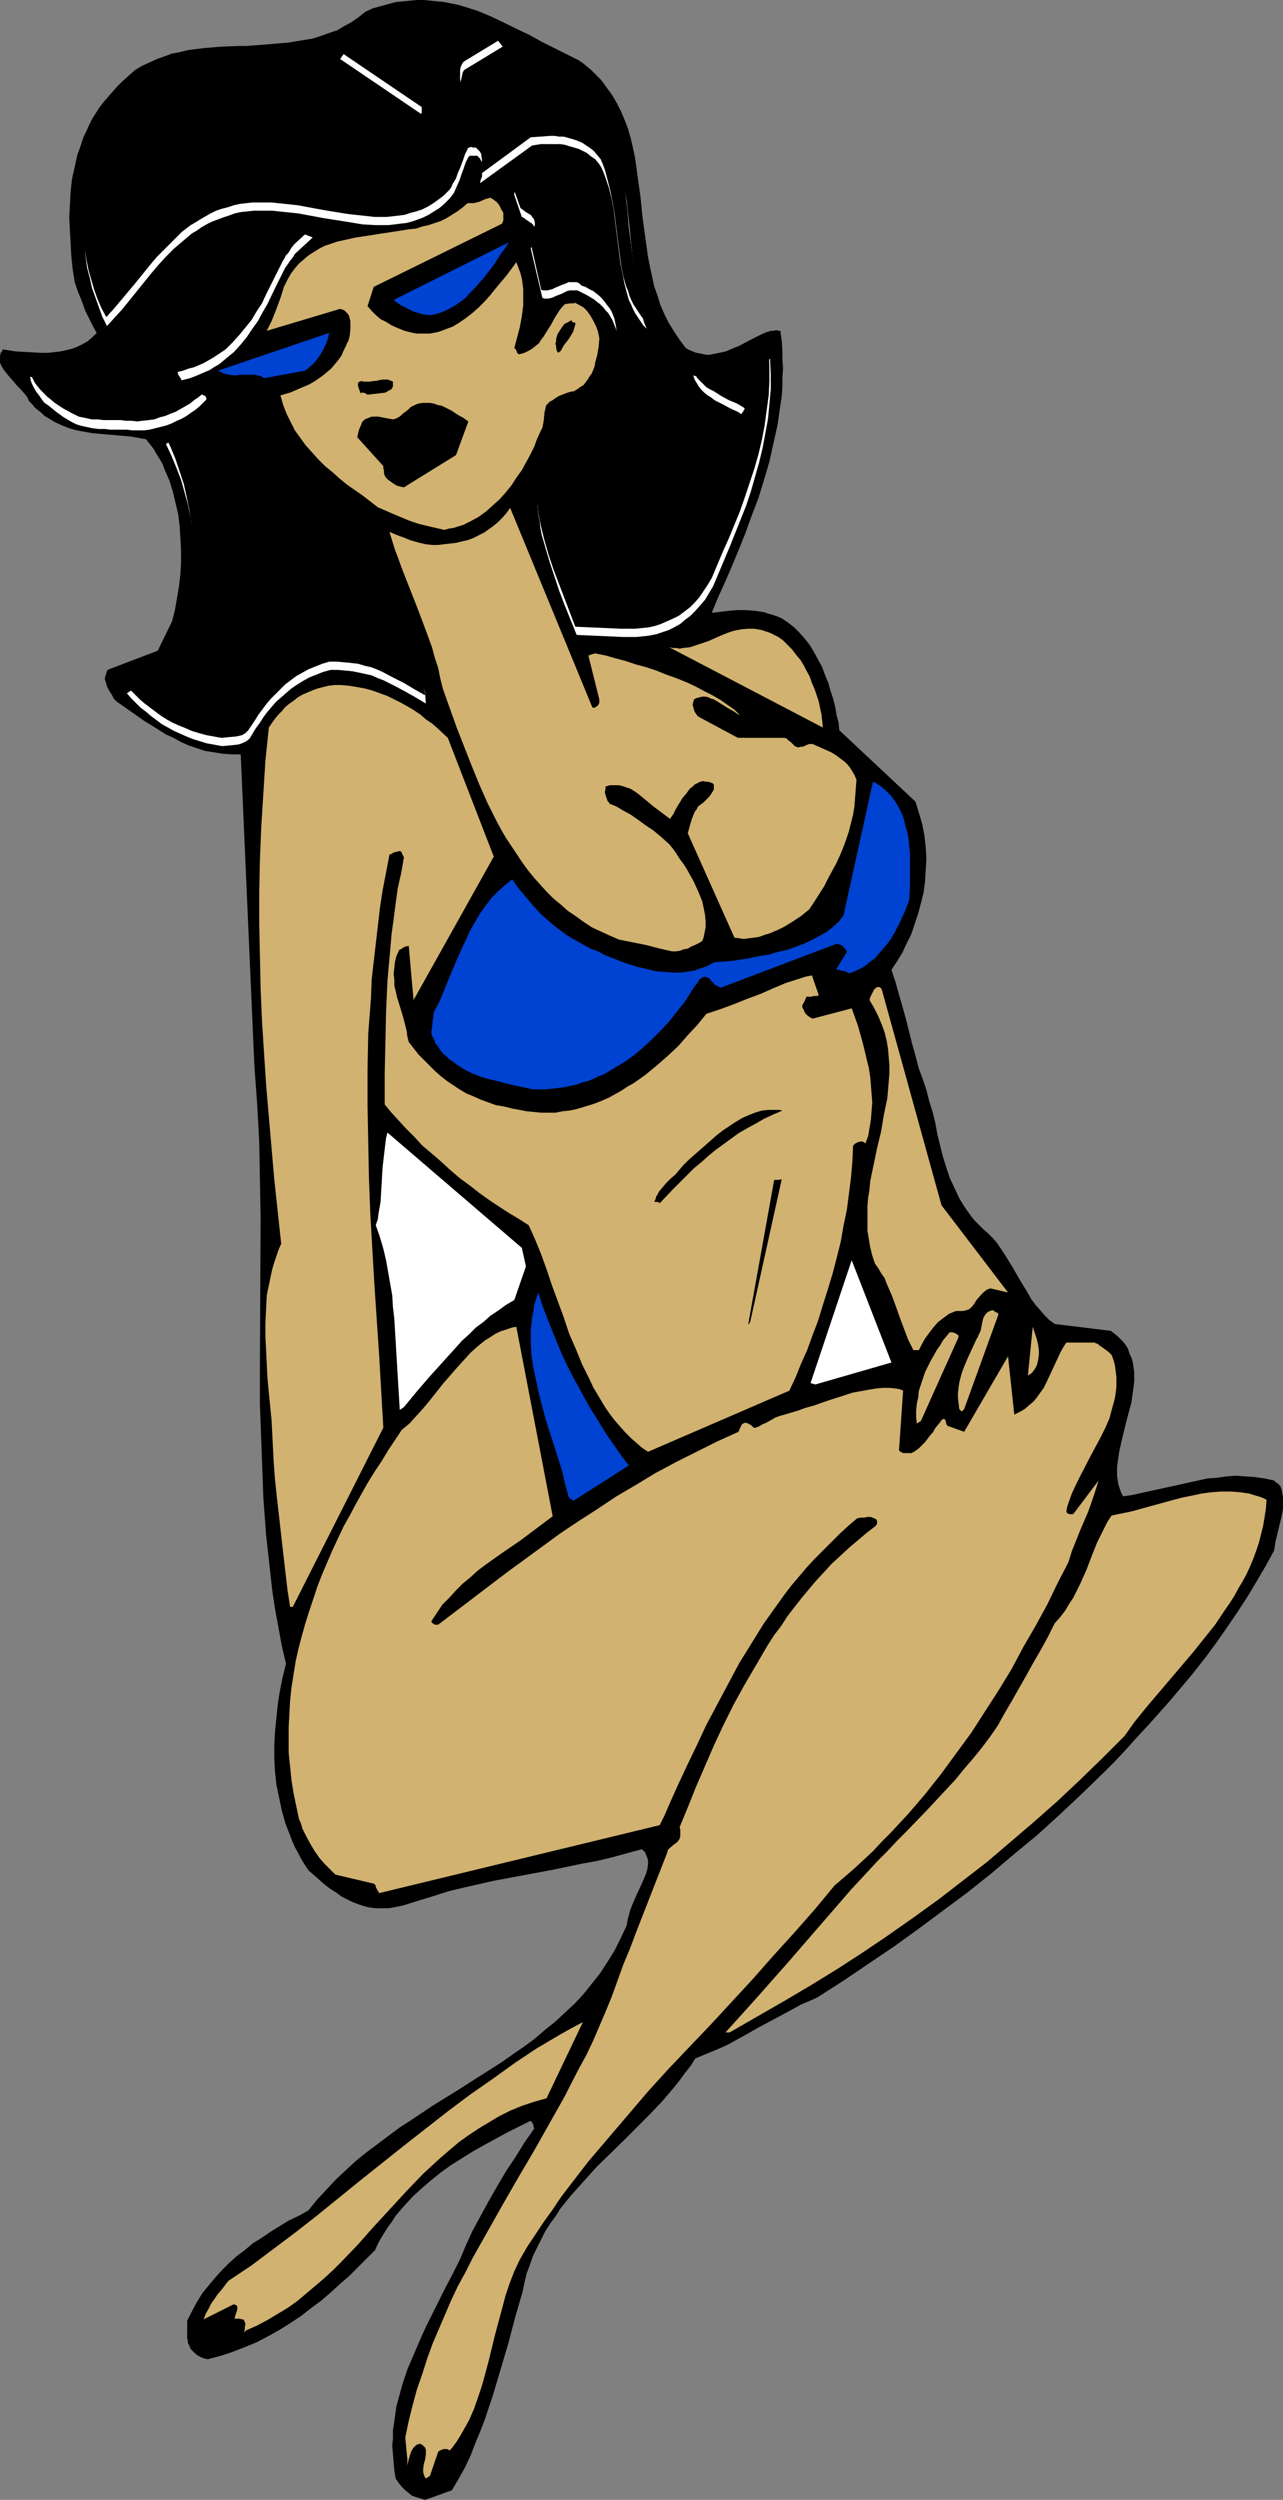 <?xml version="1.0" encoding="UTF-8" standalone="no"?>
<svg
   version="1.0"
   width="79.971mm"
   height="155.711mm"
   id="svg31"
   sodipodi:docname="Bikini Woman 06.wmf"
   xmlns:inkscape="http://www.inkscape.org/namespaces/inkscape"
   xmlns:sodipodi="http://sodipodi.sourceforge.net/DTD/sodipodi-0.dtd"
   xmlns="http://www.w3.org/2000/svg"
   xmlns:svg="http://www.w3.org/2000/svg">
  <rect width="100%" height="100%" fill="#808080" stroke="none"/>
  <sodipodi:namedview
     id="namedview31"
     pagecolor="#ffffff"
     bordercolor="#000000"
     borderopacity="0.25"
     inkscape:showpageshadow="2"
     inkscape:pageopacity="0.0"
     inkscape:pagecheckerboard="0"
     inkscape:deskcolor="#d1d1d1"
     inkscape:document-units="mm" />
  <defs
     id="defs1">
    <pattern
       id="WMFhbasepattern"
       patternUnits="userSpaceOnUse"
       width="6"
       height="6"
       x="0"
       y="0" />
  </defs>
  <path
     style="fill:#000000;fill-opacity:1;fill-rule:evenodd;stroke:none"
     d="m 100.159,588.515 6.3,-2.262 1.615,-2.747 1.454,-2.585 1.292,-2.747 1.131,-2.909 1.131,-2.747 1.131,-2.909 0.969,-2.909 0.969,-2.909 1.777,-5.979 1.777,-5.979 1.615,-6.14 1.777,-6.14 0.485,-2.262 0.485,-2.101 0.808,-2.101 0.646,-1.939 0.969,-1.939 0.969,-1.939 0.969,-1.939 1.131,-1.778 1.292,-1.778 1.131,-1.778 1.292,-1.616 1.454,-1.778 2.908,-3.232 2.908,-3.232 6.3,-6.14 3.069,-3.07 3.069,-3.07 3.069,-3.232 2.746,-3.232 1.292,-1.616 1.292,-1.778 1.292,-1.616 1.131,-1.778 1.939,-0.808 1.939,-0.808 1.939,-0.808 1.777,-0.808 3.554,-1.939 3.392,-1.939 6.947,-3.717 3.554,-1.939 1.939,-0.808 1.777,-0.808 6.3,-4.04 5.977,-4.04 5.977,-4.04 5.816,-4.201 5.654,-4.201 5.654,-4.201 5.493,-4.363 5.331,-4.525 5.493,-4.525 5.331,-4.848 5.17,-4.848 5.331,-5.171 2.585,-2.585 2.585,-2.747 2.585,-2.909 2.585,-2.747 2.585,-2.909 2.585,-2.909 2.585,-3.07 2.585,-3.07 3.069,-3.878 2.746,-3.717 2.585,-3.717 2.423,-3.555 2.423,-3.717 2.1,-3.555 2.1,-3.555 1.939,-3.555 0.323,-2.101 0.485,-1.939 0.485,-2.101 0.485,-1.939 0.323,-1.778 v -0.97 -0.97 -0.808 l -0.162,-0.808 -0.162,-0.97 -0.323,-0.808 -0.323,-0.323 -0.323,-0.323 -0.323,-0.162 -0.485,-0.485 -2.262,-0.485 -2.262,-0.323 -2.262,-0.162 -2.262,-0.162 -2.1,0.162 -2.262,0.323 -2.262,0.162 -2.262,0.485 -4.362,0.97 -8.885,1.939 -2.1,0.485 -2.262,0.323 -0.485,-0.808 -0.323,-0.97 -0.323,-0.97 -0.162,-0.97 -0.162,-1.131 v -0.97 -1.131 l 0.162,-1.131 0.323,-2.262 0.485,-2.262 1.131,-4.686 0.646,-2.424 0.646,-2.424 0.323,-2.424 0.162,-1.131 0.162,-1.293 v -1.131 -1.131 l -0.162,-1.131 -0.162,-1.131 -0.323,-1.131 -0.485,-0.97 -0.323,-1.131 -0.646,-0.97 -0.485,-0.646 -0.485,-0.485 -0.485,-0.485 -0.323,-0.323 -0.808,-0.646 -0.808,-0.646 -13.247,-1.616 -1.292,-0.97 -1.131,-1.131 -0.969,-1.131 -1.131,-1.293 -0.969,-1.293 -0.808,-1.454 -1.777,-2.909 -1.777,-3.07 -1.777,-2.909 -0.969,-1.454 -0.969,-1.454 -0.969,-1.131 -1.131,-1.131 -1.131,-0.97 -0.969,-0.97 -0.969,-0.97 -0.808,-0.97 -0.808,-1.131 -0.808,-1.131 -1.292,-2.101 -1.131,-2.424 -1.131,-2.424 -0.808,-2.424 -0.808,-2.585 -0.646,-2.585 -0.646,-2.585 -0.485,-2.747 -0.646,-2.585 -0.808,-2.585 -0.646,-2.585 -0.808,-2.424 -0.969,-2.585 -0.808,-3.07 -0.808,-2.909 -1.454,-5.817 -1.615,-5.656 -0.808,-2.909 -0.969,-2.909 1.292,-1.939 1.292,-2.101 0.969,-2.101 1.131,-2.262 0.808,-2.424 0.808,-2.424 0.646,-2.424 0.646,-2.585 0.323,-2.585 0.162,-2.585 0.162,-2.747 -0.162,-2.747 -0.323,-2.747 -0.485,-2.585 -0.808,-2.747 -0.808,-2.585 -17.932,-16.805 -0.162,-1.778 -0.485,-1.778 -0.323,-1.939 -0.485,-1.939 -0.646,-1.939 -0.485,-1.778 -0.808,-1.939 -0.646,-1.778 -0.969,-1.778 -0.969,-1.778 -0.969,-1.616 -1.131,-1.454 -1.292,-1.454 -1.292,-1.293 -1.454,-1.131 -1.454,-0.97 -1.131,-0.485 -0.969,-0.323 -1.131,-0.323 -0.969,-0.323 -2.1,-0.323 -2.1,-0.162 h -2.1 l -1.939,0.162 -4.039,0.485 1.454,-3.555 1.615,-3.555 1.615,-3.717 1.615,-3.878 1.615,-4.04 1.454,-4.04 1.615,-4.201 1.292,-4.201 1.292,-4.363 0.969,-4.363 0.969,-4.363 0.323,-2.262 0.323,-2.262 0.323,-2.101 0.162,-2.262 v -2.262 l 0.162,-2.101 -0.162,-2.262 v -2.262 l -0.162,-2.101 -0.323,-2.262 h -0.485 l -0.485,-0.162 -0.485,0.162 h -0.646 l -1.131,0.323 -1.131,0.485 -1.292,0.646 -1.292,0.646 -2.746,1.454 -1.615,0.646 -1.454,0.646 -1.454,0.323 -1.615,0.323 -0.808,0.162 h -0.808 l -0.808,-0.162 -0.808,-0.162 -0.808,-0.162 -0.808,-0.323 -0.808,-0.323 -0.808,-0.485 -1.454,-1.939 -1.292,-1.939 -1.292,-2.101 -0.969,-1.939 -0.969,-2.262 -0.646,-2.101 -0.808,-2.262 -0.485,-2.262 -0.485,-2.262 -0.485,-2.424 -0.646,-4.686 -0.646,-4.686 -0.485,-4.848 -0.646,-4.525 -0.323,-2.424 -0.323,-2.262 -0.485,-2.262 -0.485,-2.101 -0.646,-2.262 -0.808,-2.101 -0.808,-1.939 -0.969,-1.939 -1.131,-1.939 -1.292,-1.778 -1.292,-1.778 -1.615,-1.616 -0.808,-0.808 -0.969,-0.808 -0.969,-0.808 -0.969,-0.646 -2.908,-1.454 -2.908,-1.454 -2.908,-1.454 -2.908,-1.616 -3.069,-1.454 L 118.737,5.333 115.668,3.878 112.598,2.585 109.529,1.616 107.913,1.131 106.298,0.808 104.682,0.485 103.067,0.323 101.451,0.162 99.836,0 H 98.221 L 96.605,0.162 94.828,0.323 93.213,0.485 91.436,0.97 89.659,1.454 87.882,1.939 86.105,2.747 l -1.615,1.293 -1.615,1.131 -1.777,0.97 -1.615,0.97 -1.939,0.646 -1.777,0.646 -1.939,0.646 -1.939,0.323 -1.939,0.323 -1.939,0.323 -3.877,0.323 -4.039,0.323 -2.1,0.162 h -1.939 l -4.039,0.162 -3.877,0.323 -3.877,0.485 -1.939,0.485 -1.777,0.323 -1.777,0.646 -1.777,0.646 -1.777,0.808 -1.777,0.808 -1.615,0.97 -1.454,1.293 -1.454,1.293 -1.454,1.454 -1.131,1.293 -1.131,1.293 -0.969,1.131 -0.969,1.293 -0.808,1.293 -0.808,1.293 -0.646,1.293 -0.646,1.454 -0.646,1.293 -0.485,1.454 -0.485,1.454 -0.485,1.293 -0.646,2.909 -0.646,2.909 -0.323,2.909 -0.162,3.07 -0.162,3.07 0.162,3.07 0.162,2.909 0.162,3.07 0.323,3.07 0.485,3.07 0.323,0.97 0.323,0.97 0.646,1.616 0.646,1.616 0.485,1.454 1.292,2.585 0.646,1.293 0.808,1.454 -0.969,0.97 -1.131,0.97 -1.131,0.646 -1.292,0.646 -1.292,0.485 -1.292,0.323 -1.454,0.323 -1.454,0.162 -1.454,0.162 H 9.693 L 6.623,82.896 3.716,82.735 0.646,82.25 0.485,82.735 0.162,83.058 0,83.866 v 0.808 0.646 l 0.323,0.808 0.485,0.808 0.485,0.646 0.646,0.808 1.292,1.454 0.646,0.808 0.808,0.808 1.292,1.454 0.485,0.646 0.323,0.808 0.808,0.808 0.646,0.808 0.808,0.646 0.808,0.646 0.646,0.646 0.808,0.485 1.615,0.97 1.777,0.808 1.615,0.646 1.777,0.485 1.777,0.323 1.777,0.323 1.777,0.162 3.716,0.323 3.716,0.323 1.777,0.323 1.777,0.323 1.777,2.262 0.646,1.131 0.808,1.293 0.646,1.131 0.485,1.293 1.131,2.585 0.808,2.585 0.646,2.747 0.646,2.747 0.323,2.747 0.162,2.747 0.162,2.909 v 2.747 l -0.162,2.909 -0.323,2.747 -0.485,2.909 -0.485,2.747 -0.646,2.585 -3.392,6.948 -11.47,4.363 -0.485,0.323 -0.162,0.646 -0.162,0.485 -0.162,0.485 v 0.485 l 0.162,0.485 0.323,1.131 0.485,0.97 0.646,0.97 0.485,0.97 0.646,0.646 3.231,2.262 3.231,2.262 3.392,2.101 1.777,1.131 1.777,0.808 1.777,0.97 1.777,0.808 1.939,0.646 1.939,0.646 2.1,0.323 1.939,0.323 2.262,0.162 h 2.1 l 3.231,73.524 0.323,4.363 0.323,4.525 0.485,8.726 0.162,8.888 0.162,8.888 -0.162,35.227 v 8.888 l 0.323,8.726 0.323,8.888 0.162,4.363 0.323,4.363 0.323,4.363 0.485,4.363 0.485,4.363 0.485,4.363 0.646,4.363 0.808,4.363 0.808,4.363 0.969,4.201 -0.808,3.232 -0.646,3.232 -0.485,3.07 -0.323,3.232 -0.323,3.232 -0.162,3.07 v 3.232 l 0.162,3.07 0.323,3.07 0.646,3.07 0.646,3.07 0.808,2.909 1.131,2.909 0.485,1.293 0.646,1.454 0.808,1.454 0.646,1.293 0.808,1.293 0.969,1.454 1.292,1.131 1.292,1.131 1.292,1.131 1.292,0.97 1.292,0.808 1.292,0.97 1.292,0.646 1.292,0.646 1.292,0.485 1.454,0.485 1.292,0.323 1.454,0.162 h 1.615 1.454 l 1.777,-0.323 1.615,-0.323 3.554,-1.131 3.716,-1.131 3.554,-1.131 3.392,-0.808 3.554,-0.808 3.554,-0.808 6.947,-1.293 6.947,-1.293 6.947,-1.454 3.554,-0.646 3.392,-0.808 3.554,-0.97 3.554,-0.97 0.485,0.485 0.323,0.323 0.162,0.485 0.162,0.323 0.323,0.97 v 0.97 l -0.162,1.131 -0.323,1.131 -0.485,1.131 -0.485,1.131 -1.131,2.424 -1.131,2.585 -0.485,1.293 -0.323,1.131 -0.323,1.293 -0.162,1.131 -1.454,3.07 -1.454,2.909 -1.615,2.585 -1.777,2.747 -1.939,2.424 -1.939,2.424 -2.1,2.262 -2.262,2.101 -2.262,2.101 -2.423,1.939 -2.423,2.101 -2.423,1.778 -2.585,1.778 -2.746,1.939 -5.331,3.393 -5.331,3.393 -5.493,3.393 -5.331,3.555 -2.746,1.778 -5.17,3.878 -2.585,1.939 -2.423,1.939 -2.423,2.262 -2.262,2.101 -2.262,2.424 -2.262,2.424 -1.939,2.424 -2.262,1.293 -2.423,1.131 -2.1,1.293 -2.1,1.293 -2.1,1.454 -2.1,1.293 -1.939,1.616 -1.939,1.454 -1.777,1.616 -1.615,1.616 -1.615,1.778 -1.615,1.939 -1.454,1.778 -1.292,2.101 -1.131,2.101 -1.131,2.262 v 1.454 1.454 1.293 l 0.162,0.485 v 0.485 l 0.323,0.646 0.323,0.808 0.485,0.485 0.646,0.646 0.646,0.485 0.646,0.323 0.808,0.323 0.808,0.162 3.069,-0.808 2.908,-0.97 2.908,-1.131 2.746,-1.131 2.746,-1.454 2.585,-1.454 2.585,-1.616 2.423,-1.616 2.262,-1.778 2.423,-1.778 2.262,-1.939 2.1,-1.939 2.262,-1.939 2.1,-2.101 4.039,-4.04 0.646,-1.454 0.808,-1.454 0.808,-1.293 0.808,-1.293 0.969,-1.293 0.808,-1.293 1.939,-2.262 2.1,-2.262 2.1,-1.939 2.262,-1.939 2.423,-1.939 2.262,-1.616 2.585,-1.616 2.585,-1.616 2.585,-1.454 5.331,-2.909 5.493,-2.747 h 0.162 l 0.162,0.162 v 0 l 0.162,0.162 0.162,0.323 0.162,0.323 v 0.323 l 0.162,0.485 -2.262,3.232 -2.1,3.393 -2.262,3.393 -2.1,3.555 -1.939,3.393 -1.939,3.555 -1.939,3.555 -1.615,3.555 -1.292,3.07 -1.615,3.232 -1.615,3.07 -1.615,3.232 -3.231,6.464 -1.454,3.232 -1.454,3.393 -1.454,3.393 -1.131,3.393 -0.485,1.778 -0.485,1.778 -0.485,1.778 -0.485,3.555 -0.323,1.939 v 1.939 l -0.162,1.778 0.162,1.939 0.162,1.939 0.162,1.939 0.323,1.939 0.808,1.131 0.646,0.808 0.808,0.808 0.808,0.646 0.808,0.646 0.969,0.323 0.969,0.323 z"
     id="path1" />
  <path
     style="fill:#d1b270;fill-opacity:1;fill-rule:evenodd;stroke:none"
     d="m 101.29,582.859 1.939,-5.656 0.162,-0.162 0.323,-0.162 0.323,-0.162 0.485,-0.162 h 0.323 0.485 l 0.323,0.162 0.323,0.162 0.808,-0.97 0.808,-1.131 0.808,-1.293 0.646,-1.131 1.454,-2.585 1.131,-2.585 0.969,-2.747 0.969,-2.909 0.808,-2.909 0.808,-3.07 1.454,-5.979 1.615,-5.979 0.808,-3.07 0.969,-2.909 1.131,-2.909 1.292,-2.747 1.777,-3.07 1.939,-2.909 1.939,-2.909 2.1,-2.909 1.939,-2.909 2.1,-2.747 4.362,-5.656 4.685,-5.494 4.685,-5.494 4.685,-5.494 4.846,-5.333 10.016,-10.503 9.854,-10.665 4.846,-5.494 4.846,-5.332 4.846,-5.494 4.685,-5.656 2.262,-1.939 2.262,-1.939 2.262,-2.101 2.262,-2.101 2.1,-2.262 2.1,-2.101 2.1,-2.262 2.1,-2.262 3.877,-4.525 3.716,-4.686 3.554,-4.848 3.554,-4.848 3.231,-5.009 3.231,-5.009 3.069,-5.009 2.746,-5.171 2.908,-5.009 2.746,-5.009 2.423,-5.009 2.585,-5.009 0.808,-2.585 0.969,-2.424 0.969,-2.424 0.969,-2.262 0.969,-2.262 0.808,-2.262 0.808,-2.424 0.808,-2.585 -5.977,7.918 h -0.323 -0.485 l -0.485,-0.162 -0.323,-0.323 0.162,-1.131 0.323,-0.97 0.808,-2.262 0.969,-2.101 1.131,-2.262 2.262,-4.363 2.423,-4.525 1.131,-2.262 0.969,-2.262 0.646,-2.424 0.323,-1.131 0.323,-1.293 0.162,-1.131 0.162,-1.293 v -1.293 -1.131 l -0.162,-1.293 -0.162,-1.293 -0.323,-1.293 -0.485,-1.293 -0.646,-0.646 -0.646,-0.485 -0.646,-0.485 -0.485,-0.323 -0.485,-0.323 -0.323,-0.323 -0.485,-0.162 -0.323,-0.162 h -6.623 l -0.646,0.97 -0.646,1.131 -1.131,2.424 -1.131,2.424 -1.131,2.424 -0.646,1.293 -0.808,1.131 -0.808,1.131 -0.808,0.97 -0.969,0.808 -1.131,0.97 -1.131,0.646 -1.292,0.646 v -0.162 l -1.454,-13.574 -10.339,17.775 -4.039,-1.454 v -0.162 l -0.162,-0.162 v -0.162 l -0.162,-0.646 -0.162,-0.323 -0.323,-0.162 -0.485,0.323 -0.323,0.485 -0.808,0.97 -0.485,0.646 -0.323,0.646 -0.969,1.131 -0.969,1.293 -0.969,0.97 -0.485,0.485 -0.646,0.485 -0.485,0.323 -0.646,0.323 h -0.323 -0.323 -0.808 -0.485 l -0.646,-0.323 -0.323,-0.323 0.969,-14.058 -0.808,-0.323 -0.808,-0.162 -1.454,-0.162 h -1.777 l -1.615,0.162 -1.939,0.323 -1.777,0.323 -1.777,0.323 -1.939,0.646 -3.554,1.131 -3.716,1.293 -1.777,0.485 -1.777,0.646 -1.615,0.485 -1.615,0.485 -0.646,0.162 -0.485,0.162 -0.969,0.323 -0.808,0.485 -1.454,0.808 -0.808,0.323 -0.808,0.485 -0.808,0.323 h -0.485 l -0.162,-0.162 -0.485,-0.485 -0.646,-0.323 -0.323,-0.162 h -0.485 -0.162 l -0.162,0.162 -0.323,0.162 -0.162,0.323 -0.323,0.646 -0.323,0.808 -5.008,2.262 -4.846,2.424 -4.846,2.424 -4.846,2.585 -4.523,2.747 -4.685,2.747 -4.362,2.909 -4.523,2.909 -4.362,2.909 -4.2,3.07 -4.2,3.07 -4.2,3.07 -8.077,6.14 -8.077,6.14 h -0.323 -0.485 l -0.485,-0.323 -0.162,-0.162 -0.162,-0.323 1.292,-1.939 1.292,-1.939 1.615,-1.616 1.615,-1.778 1.615,-1.616 1.777,-1.454 1.777,-1.616 1.939,-1.454 3.877,-2.747 4.039,-2.747 3.877,-2.909 1.939,-1.454 1.939,-1.454 -8.562,-44.599 -0.969,0.162 -0.969,0.323 -0.969,0.323 -0.969,0.323 -0.969,0.485 -0.808,0.485 -0.969,0.646 -0.808,0.485 -1.777,1.454 -1.615,1.454 -1.615,1.778 -1.615,1.778 -3.231,3.717 -3.069,3.878 -1.615,1.939 -1.615,1.778 -1.615,1.778 -1.777,1.454 -1.615,2.424 -1.615,2.424 -1.454,2.424 -1.615,2.424 -1.615,2.585 -1.454,2.585 -1.454,2.585 -1.454,2.747 -1.454,2.585 -1.292,2.747 -1.292,2.747 -2.423,5.656 -1.131,2.909 -0.969,2.909 -0.969,2.909 -0.969,3.07 -0.808,2.909 -0.808,3.07 -0.646,2.909 -0.485,3.07 -0.485,3.07 -0.323,3.07 -0.162,3.07 -0.162,3.07 v 3.07 3.07 l 0.323,3.07 0.323,3.232 0.485,3.07 0.646,3.07 0.646,3.07 0.485,1.131 0.323,1.131 0.969,1.939 0.969,1.778 0.969,1.616 1.131,1.616 1.131,1.293 1.292,1.293 1.292,1.293 8.885,2.101 h 0.162 l 0.323,0.323 0.162,0.162 v 0.323 l 0.162,0.323 0.162,0.323 0.485,0.808 66.073,-15.998 1.131,-2.262 0.969,-2.262 2.1,-4.686 2.262,-4.848 2.262,-4.686 2.262,-4.848 2.585,-4.848 2.585,-4.848 2.585,-4.848 2.908,-4.686 2.908,-4.686 3.231,-4.525 1.615,-2.262 1.615,-2.101 1.777,-2.101 1.777,-2.101 1.939,-2.101 1.939,-1.939 1.939,-1.939 1.939,-1.939 2.1,-1.939 2.1,-1.778 0.808,-0.162 h 0.808 l 0.808,-0.162 h 0.808 l 0.323,0.162 0.485,0.162 0.323,0.162 0.162,0.162 0.162,0.323 v 0.323 0.323 l -0.323,0.485 -2.1,1.616 -2.1,1.778 -2.1,1.778 -2.1,1.939 -1.939,1.778 -1.777,1.939 -1.939,2.101 -1.777,2.101 -1.615,1.939 -1.777,2.262 -1.615,2.101 -1.454,2.262 -1.615,2.101 -1.454,2.262 -2.746,4.686 -2.746,4.686 -2.585,4.686 -2.423,4.848 -2.262,4.848 -2.1,4.848 -2.1,4.848 -1.939,4.848 -1.939,4.686 0.162,0.485 v 0.323 0.323 0.323 0.323 0.323 l -0.162,0.646 -0.323,0.485 -0.485,0.485 -0.485,0.323 -0.969,0.808 -0.485,0.485 -0.162,0.646 -2.908,7.433 -2.908,7.433 -1.454,3.717 -1.454,3.878 -1.615,3.878 -1.454,4.04 -1.292,3.555 -1.454,3.555 -1.454,3.393 -1.454,3.393 -1.615,3.393 -1.777,3.232 -3.392,6.625 -3.554,6.302 -3.554,6.302 -3.716,6.302 -3.716,6.464 -3.554,6.302 -3.554,6.302 -1.615,3.232 -1.777,3.232 -1.615,3.393 -1.454,3.393 -1.454,3.393 -1.454,3.393 -1.292,3.555 -1.131,3.555 -1.292,3.717 -0.969,3.555 -0.969,3.878 -0.808,3.878 0.162,1.778 0.162,1.778 0.162,1.454 v 1.616 l 0.162,-0.808 0.162,-0.646 0.485,-1.616 0.323,-0.646 0.323,-0.485 0.323,-0.323 0.323,-0.323 0.485,-0.162 0.323,-0.162 0.646,0.323 0.323,0.323 0.323,0.323 0.162,0.485 v 0.646 0.485 l -0.162,1.131 -0.323,1.131 -0.162,1.293 v 0.485 l 0.162,0.646 0.162,0.485 0.323,0.485 z"
     id="path2" />
  <path
     style="fill:#d1b270;fill-opacity:1;fill-rule:evenodd;stroke:none"
     d="m 57.995,548.602 2.585,-1.131 2.423,-1.293 2.423,-1.454 2.423,-1.454 2.262,-1.616 2.1,-1.778 2.1,-1.778 2.1,-1.778 2.1,-1.939 1.939,-1.939 3.877,-4.04 3.716,-4.201 3.877,-4.201 3.877,-4.201 3.877,-4.04 2.1,-1.939 1.939,-1.778 2.262,-1.939 2.1,-1.778 2.262,-1.616 2.423,-1.616 2.423,-1.454 2.423,-1.454 2.585,-1.293 2.746,-1.131 2.908,-0.97 2.908,-0.808 8.562,-17.937 -2.746,1.454 -2.585,1.454 -2.746,1.616 -2.746,1.616 -5.331,3.555 -5.17,3.717 -5.331,3.717 -5.17,3.878 -5.17,4.04 -5.17,4.04 -10.339,8.241 -10.177,8.241 -5.17,4.04 -5.17,3.878 -5.17,3.878 -5.331,3.555 -1.615,2.101 -0.969,1.131 -0.646,0.97 -0.808,1.131 -0.646,1.293 -0.646,1.131 -0.485,1.293 7.108,-3.555 0.323,0.162 h 0.162 l 0.162,0.162 0.162,0.162 v 0.323 0.485 l -0.323,0.97 -0.162,0.485 -0.162,0.646 h 0.808 0.485 l 0.323,0.162 h 0.162 0.323 l 0.162,0.323 0.162,0.323 0.162,0.485 -0.162,0.646 v 0.323 0.162 l -0.162,0.808 z"
     id="path3" />
  <path
     style="fill:#d1b270;fill-opacity:1;fill-rule:evenodd;stroke:none"
     d="m 171.886,478.471 6.462,-3.717 6.462,-3.717 6.3,-3.717 6.3,-3.878 5.977,-3.878 5.977,-4.04 5.977,-4.201 5.816,-4.201 5.654,-4.363 5.654,-4.363 5.493,-4.686 5.493,-4.686 5.493,-4.848 5.331,-5.009 5.331,-5.171 5.331,-5.332 2.423,-3.393 2.746,-3.393 5.493,-6.464 5.493,-6.464 2.585,-3.232 2.585,-3.232 2.262,-3.393 1.131,-1.616 1.131,-1.778 0.969,-1.778 0.969,-1.616 0.969,-1.778 0.808,-1.778 0.808,-1.939 0.646,-1.778 0.646,-1.939 0.485,-1.939 0.485,-1.939 0.323,-1.939 0.323,-2.101 0.162,-2.101 -0.969,-0.485 -0.969,-0.323 -1.131,-0.323 -0.969,-0.323 -1.131,-0.162 -1.131,-0.162 -2.1,-0.162 h -2.262 l -2.262,0.162 -2.423,0.323 -2.262,0.485 -2.423,0.485 -2.423,0.646 -4.685,1.293 -4.685,1.293 -2.423,0.485 -2.262,0.485 -0.969,1.454 -0.808,1.616 -0.808,1.616 -0.808,1.616 -1.292,3.232 -1.292,3.393 -1.454,3.232 -0.808,1.616 -0.808,1.616 -0.969,1.454 -0.969,1.616 -1.131,1.454 -1.292,1.454 -1.615,3.232 -1.777,3.232 -1.777,3.07 -1.615,2.909 -3.392,5.979 -1.615,2.747 -1.615,2.909 -1.777,2.585 -1.939,2.585 -2.1,2.585 -2.1,2.424 -2.1,2.585 -2.262,2.424 -4.523,4.848 -4.685,4.848 -2.262,2.262 -2.262,2.424 -2.262,2.262 -2.1,2.262 -2.1,2.262 -2.1,2.262 -14.701,16.967 -7.431,8.403 -7.431,8.241 z"
     id="path4" />
  <path
     style="fill:#d1b270;fill-opacity:1;fill-rule:evenodd;stroke:none"
     d="m 68.981,378.285 21.324,-42.175 -0.969,-16.805 -1.131,-16.805 -0.485,-8.403 -0.485,-8.403 -0.323,-8.564 -0.162,-8.403 -0.162,-8.403 v -8.564 l 0.162,-8.403 0.323,-4.201 0.323,-4.201 0.162,-4.363 0.485,-4.201 0.485,-4.201 0.485,-4.201 0.485,-4.201 0.646,-4.201 0.808,-4.201 0.808,-4.201 0.485,-0.162 0.485,-0.323 0.646,-0.162 0.646,-0.162 h 0.162 0.162 l 0.162,0.162 0.162,0.162 v 0.162 l 0.162,0.323 0.323,0.646 -0.646,3.717 -0.808,3.555 -0.485,3.555 -0.485,3.717 -0.485,3.555 -0.323,3.717 -0.646,7.272 -0.323,7.272 -0.162,7.272 -0.162,7.272 v 7.272 l 1.454,1.778 1.777,1.939 1.777,1.939 1.939,1.939 1.939,2.101 2.1,1.778 2.262,1.939 2.1,1.939 2.262,1.939 2.423,1.778 2.262,1.778 2.262,1.616 2.423,1.616 2.262,1.454 2.423,1.454 2.262,1.454 1.454,3.232 1.454,3.555 1.292,3.555 1.292,3.878 2.746,7.433 1.292,3.878 1.615,3.717 1.454,3.555 1.777,3.555 0.808,1.778 0.969,1.616 0.969,1.616 0.969,1.616 1.131,1.616 1.131,1.454 1.131,1.293 1.292,1.454 1.292,1.293 1.292,1.131 1.292,1.131 1.454,0.97 33.279,-14.382 1.454,-3.07 1.292,-3.232 1.454,-3.232 1.292,-3.555 1.292,-3.393 1.131,-3.717 1.131,-3.555 1.131,-3.717 0.969,-3.717 0.969,-3.878 0.646,-3.717 0.808,-3.878 0.485,-3.717 0.485,-3.878 0.323,-3.717 0.162,-3.717 0.162,-0.162 0.323,-0.323 0.323,-0.162 0.323,-0.162 0.485,-0.162 h 0.485 l 0.485,0.162 0.323,0.323 0.646,-1.778 0.323,-1.939 0.323,-1.939 0.162,-2.101 0.162,-1.939 -0.162,-1.939 -0.162,-2.101 -0.162,-1.939 -0.323,-2.101 -0.485,-1.939 -0.485,-2.101 -0.485,-1.939 -1.131,-4.04 -1.454,-4.04 v 0 l -9.208,2.424 -0.646,-0.323 -0.646,-0.485 -0.323,-0.323 -0.323,-0.485 -0.162,-0.485 -0.323,-0.485 v -0.646 l 0.323,-0.485 0.323,-0.646 0.323,-0.808 h 0.323 0.323 0.646 l 0.323,-0.162 h 0.485 0.323 l 0.485,-0.162 -1.615,-4.686 -1.615,0.323 -1.454,0.485 -3.069,0.97 -3.069,1.293 -2.908,1.293 -3.069,1.131 -3.231,1.293 -3.069,1.131 -3.392,1.131 -2.1,2.585 -2.262,2.424 -2.262,2.585 -2.423,2.262 -2.585,2.262 -2.746,2.262 -2.746,1.939 -1.454,0.808 -1.454,0.97 -1.454,0.808 -1.454,0.808 -1.454,0.646 -1.615,0.646 -1.454,0.485 -1.615,0.485 -1.615,0.485 -1.615,0.323 -1.615,0.162 -1.615,0.323 h -1.615 -1.777 l -1.615,-0.162 -1.777,-0.162 -1.615,-0.323 -1.777,-0.323 -1.939,-0.485 -1.939,-0.323 -1.777,-0.646 -1.777,-0.646 -1.777,-0.808 -1.615,-0.646 -1.615,-0.97 -1.454,-0.97 -1.454,-0.97 -1.454,-1.131 -1.454,-1.293 -1.292,-1.293 -1.292,-1.293 -1.292,-1.293 -1.131,-1.454 -1.131,-1.454 -0.323,-1.293 -0.162,-1.293 -0.646,-2.585 -0.808,-2.747 -0.808,-2.585 -0.323,-1.454 -0.323,-1.293 v -1.454 l -0.162,-1.293 0.162,-1.454 0.162,-1.454 0.323,-1.293 0.646,-1.454 0.323,-0.162 0.323,-0.162 0.162,-0.162 0.646,-0.323 0.808,-0.162 1.131,12.766 18.901,-33.773 -10.824,-27.955 v 0 l -2.423,-2.262 -1.292,-1.131 -1.454,-0.97 -1.292,-1.131 -1.454,-0.97 -1.615,-0.97 -1.454,-0.808 -1.615,-0.808 -1.615,-0.808 -1.777,-0.646 -1.777,-0.646 -1.777,-0.485 -1.777,-0.323 -1.939,-0.323 -1.939,-0.162 h -1.454 l -1.454,0.162 -1.292,0.323 -1.292,0.323 -1.292,0.485 -1.131,0.485 -1.131,0.485 -1.131,0.646 -0.969,0.808 -0.969,0.646 -0.969,0.808 -0.808,0.97 -0.808,0.808 -0.808,0.97 -0.808,1.131 -0.646,0.97 -0.808,7.756 -0.485,7.756 -0.485,7.756 -0.323,7.756 -0.162,7.595 v 7.756 l 0.162,7.433 0.162,7.595 0.323,7.595 0.485,7.595 0.485,7.433 0.646,7.595 0.646,7.433 0.646,7.433 1.615,15.028 -0.646,1.454 -0.485,1.454 -0.485,1.454 -0.485,1.616 -0.323,1.454 -0.323,1.616 -0.323,1.454 -0.323,1.616 -0.162,3.232 -0.162,3.232 v 3.232 l 0.162,3.232 0.162,3.393 0.162,3.232 0.323,3.393 0.323,3.232 0.323,3.232 0.162,3.232 0.162,3.232 0.162,3.232 0.323,4.363 0.485,4.525 0.485,4.201 0.485,4.363 0.969,8.403 0.485,4.201 0.646,4.201 z"
     id="path5" />
  <path
     style="fill:#0042d1;fill-opacity:1;fill-rule:evenodd;stroke:none"
     d="m 135.215,353.238 12.924,-8.241 -1.615,-2.101 -1.454,-2.101 -1.615,-2.262 -1.454,-2.262 -1.454,-2.424 -1.454,-2.262 -1.454,-2.585 -1.292,-2.424 -1.454,-2.585 -1.292,-2.585 -1.292,-2.747 -1.131,-2.747 -1.131,-2.747 -1.131,-2.909 -1.131,-2.909 -0.969,-3.07 -0.485,1.454 -0.485,1.454 -0.162,1.454 -0.323,1.454 -0.162,1.616 -0.162,1.454 v 1.454 1.454 l 0.162,3.07 0.485,3.07 0.646,2.909 0.646,3.07 0.808,3.07 0.808,3.07 1.939,5.979 1.939,6.14 0.646,2.909 0.808,2.909 0.323,0.485 0.485,0.323 0.323,0.162 v 0 z"
     id="path6" />
  <path
     style="fill:#d1b270;fill-opacity:1;fill-rule:evenodd;stroke:none"
     d="m 216.958,334.494 8.724,-19.391 v 0 l 0.162,-0.485 -0.162,-0.323 -0.162,-0.162 -0.323,-0.162 -0.323,-0.162 -0.485,-0.162 h -0.323 -0.323 l -0.808,0.97 -0.808,0.97 -0.646,1.131 -0.808,1.131 -1.454,2.585 -0.646,1.293 -0.646,1.293 -0.485,1.454 -0.485,1.454 -0.485,1.454 -0.162,1.616 -0.323,1.454 -0.162,1.616 v 1.454 l 0.162,1.616 z"
     id="path7" />
  <path
     style="fill:#d1b270;fill-opacity:1;fill-rule:evenodd;stroke:none"
     d="m 227.135,331.747 8.077,-22.3 -0.162,-0.323 -0.162,-0.162 v 0 h -0.162 -0.162 l -0.162,-0.162 -0.162,-0.162 -0.323,-0.162 h -0.323 l -0.323,0.162 -0.485,0.162 -0.162,0.162 -0.485,0.485 -0.485,0.808 -0.162,0.646 -0.162,0.808 -0.323,1.616 -0.485,0.97 -0.162,0.485 -0.323,0.485 -0.969,2.101 -0.969,2.101 -0.969,2.262 -0.485,1.293 -0.323,1.131 -0.323,1.293 -0.162,1.131 -0.162,1.293 v 1.293 l 0.162,1.293 0.162,1.293 0.162,0.162 0.162,0.162 0.162,0.162 h 0.162 l 0.162,-0.162 0.162,-0.162 z"
     id="path8" />
  <path
     style="fill:#d1b270;fill-opacity:1;fill-rule:evenodd;stroke:none"
     d="m 243.128,323.182 0.485,-0.646 0.323,-0.485 0.323,-0.646 0.162,-0.646 0.162,-0.646 0.162,-1.293 v -0.808 l -0.162,-1.293 -0.323,-1.454 -0.485,-1.454 -0.485,-1.454 -1.131,11.473 z"
     id="path9" />
  <path
     style="fill:#ffffff;fill-opacity:1;fill-rule:evenodd;stroke:none"
     d="m 192.079,325.929 17.932,-5.171 -9.37,-24.077 -9.693,28.925 z"
     id="path10" />
  <path
     style="fill:#ffffff;fill-opacity:1;fill-rule:evenodd;stroke:none"
     d="m 95.151,331.262 3.069,-3.717 3.069,-3.555 3.069,-3.393 3.069,-3.393 1.454,-1.616 1.615,-1.454 1.615,-1.616 1.777,-1.293 1.615,-1.454 1.939,-1.293 1.777,-1.293 1.939,-1.131 2.746,-7.918 -0.969,-4.363 -31.663,-27.147 -0.323,1.293 -0.162,1.293 -0.323,2.747 -0.323,2.747 -0.162,2.747 -0.162,2.747 -0.162,2.747 -0.485,2.747 -0.162,1.293 -0.485,1.454 0.969,2.747 0.808,2.747 0.646,2.747 0.485,2.747 0.485,2.747 0.485,2.747 0.162,2.747 0.323,2.747 0.323,5.332 0.323,5.494 0.323,5.333 0.323,5.333 z"
     id="path11" />
  <path
     style="fill:#d1b270;fill-opacity:1;fill-rule:evenodd;stroke:none"
     d="m 216.473,317.85 0.646,-1.293 0.808,-1.454 0.969,-1.293 0.969,-1.293 1.131,-1.293 0.646,-0.485 0.646,-0.485 0.646,-0.485 0.646,-0.485 0.808,-0.323 0.808,-0.323 h 0.808 0.808 l 0.808,-0.162 0.808,-0.323 0.646,-0.646 0.485,-0.646 0.485,-0.808 1.131,-1.293 0.646,-0.646 0.646,-0.485 0.808,-0.323 4.2,0.97 -15.67,-20.522 -14.055,-50.74 -0.162,-0.323 -0.162,-0.162 -0.323,-0.162 h -0.162 -0.323 l -0.162,0.162 -0.485,0.323 -0.323,0.646 -0.323,0.646 -0.323,0.646 -0.162,0.646 1.131,1.939 0.969,1.939 0.808,1.939 0.646,1.778 0.485,1.939 0.323,1.939 0.162,1.939 0.162,1.939 v 1.939 l -0.162,1.939 -0.162,1.939 -0.162,1.939 -0.808,3.878 -0.646,3.878 -0.969,4.04 -0.808,3.878 -0.808,3.878 -0.162,1.939 -0.323,1.939 -0.162,1.939 v 1.939 1.939 1.939 l 0.323,1.939 0.323,1.939 0.485,1.939 0.646,1.939 0.808,1.131 0.646,1.131 0.808,1.131 0.485,1.293 1.131,2.585 0.969,2.585 0.969,2.747 0.969,2.585 0.969,2.585 0.646,1.293 0.646,1.293 z"
     id="path12" />
  <path
     style="fill:#000000;fill-opacity:1;fill-rule:evenodd;stroke:none"
     d="m 176.732,311.224 7.431,-33.611 -0.808,0.162 h -0.485 -0.485 l -6.139,34.096 z"
     id="path13" />
  <path
     style="fill:#000000;fill-opacity:1;fill-rule:evenodd;stroke:none"
     d="m 155.408,283.269 3.231,-3.393 3.231,-3.232 1.615,-1.616 1.777,-1.454 1.615,-1.454 1.777,-1.454 1.777,-1.293 1.777,-1.293 1.777,-1.293 1.939,-1.131 2.1,-1.131 1.939,-1.131 2.1,-0.97 2.262,-0.97 -0.808,-0.162 h -0.808 -0.808 -0.808 l -1.615,0.162 -1.615,0.485 -1.615,0.646 -1.454,0.646 -1.615,0.97 -1.454,0.97 -1.454,0.97 -1.454,1.131 -2.746,2.424 -2.585,2.262 -1.292,1.131 -1.131,1.131 -0.969,1.131 -0.969,1.131 -1.131,0.97 -0.969,0.97 -0.969,1.131 -0.808,0.97 -0.323,0.646 -0.323,0.485 -0.162,0.646 -0.323,0.646 h 0.808 l 0.323,0.162 z"
     id="path14" />
  <path
     style="fill:#0042d1;fill-opacity:1;fill-rule:evenodd;stroke:none"
     d="m 125.522,256.445 h 1.615 1.454 l 1.615,-0.162 1.454,-0.162 1.292,-0.162 1.454,-0.323 1.454,-0.323 1.292,-0.485 1.292,-0.323 1.292,-0.485 1.292,-0.646 1.292,-0.485 2.423,-1.454 2.423,-1.454 2.262,-1.616 2.1,-1.778 2.1,-1.939 2.1,-2.101 1.939,-2.101 1.777,-2.262 1.939,-2.424 1.615,-2.585 0.646,-0.97 0.646,-0.808 0.485,-0.808 0.646,-0.485 0.485,-0.162 h 0.162 l 0.323,0.162 h 0.323 l 0.485,0.323 0.323,0.485 0.485,0.485 0.485,0.485 0.646,0.323 0.646,0.323 27.301,-10.342 0.646,0.162 0.808,0.323 0.162,0.323 0.323,0.323 0.323,0.323 0.162,0.485 -2.423,3.878 v 0.162 l 0.162,0.162 h 0.323 l 0.646,0.162 0.808,0.162 0.485,0.162 0.485,0.323 1.454,-0.485 1.292,-0.646 1.131,-0.646 1.131,-0.97 1.131,-0.808 0.969,-1.131 0.969,-1.131 0.969,-1.131 0.808,-1.131 0.808,-1.293 0.646,-1.293 0.646,-1.293 1.292,-2.747 0.969,-2.585 0.162,-3.555 v -3.555 -1.939 -1.778 l -0.162,-1.616 -0.162,-1.778 -0.323,-1.778 -0.485,-1.616 -0.323,-1.454 -0.646,-1.616 -0.646,-1.293 -0.808,-1.293 -0.969,-1.293 -1.131,-1.131 -0.323,-0.323 -0.485,-0.323 -0.323,-0.323 -0.162,-0.162 -0.162,-0.162 h -0.162 l -0.323,-0.162 -0.323,-0.323 -0.323,-0.162 h -0.162 l -0.323,-0.162 -6.947,31.51 -1.131,1.454 -1.454,1.293 -1.454,1.131 -1.777,0.97 -1.777,0.97 -1.777,0.808 -2.1,0.808 -1.939,0.646 -2.1,0.485 -2.262,0.646 -2.1,0.323 -2.262,0.485 -2.1,0.323 -2.1,0.323 -2.1,0.162 -2.1,0.162 -0.808,0.485 -0.969,0.485 -0.969,0.323 -0.969,0.323 -0.808,0.323 -1.131,0.162 -1.939,0.323 h -1.939 l -2.1,-0.162 -2.1,-0.162 -1.939,-0.485 -2.1,-0.485 -2.1,-0.646 -1.939,-0.646 -1.939,-0.808 -1.777,-0.646 -1.777,-0.97 -1.777,-0.646 -1.454,-0.808 -1.454,-0.808 -1.454,-0.808 -1.292,-0.808 -1.292,-0.97 -1.131,-0.808 -2.262,-1.939 -1.131,-0.97 -1.939,-2.101 -1.777,-2.101 -1.777,-2.101 -1.454,-2.101 -1.777,1.454 -1.615,1.454 -1.615,1.616 -1.292,1.778 -1.292,1.778 -1.131,1.939 -1.131,1.939 -0.969,2.101 -1.939,4.201 -1.777,4.201 -1.777,4.363 -0.969,2.262 -1.131,2.101 -0.162,0.808 v 0.646 l -0.162,0.485 v 0.646 l -0.162,0.97 v 0.485 l -0.162,0.646 0.162,0.97 0.485,0.808 0.323,0.97 0.646,0.808 0.485,0.808 0.646,0.808 0.808,0.646 0.646,0.646 0.969,0.646 0.808,0.646 1.777,1.131 1.939,0.97 2.1,0.808 1.615,0.485 1.454,0.323 3.069,0.808 2.908,0.646 z"
     id="path15" />
  <path
     style="fill:#d1b270;fill-opacity:1;fill-rule:evenodd;stroke:none"
     d="m 158.316,223.965 h 0.969 l 0.969,-0.162 0.808,-0.323 0.969,-0.162 0.808,-0.485 0.808,-0.323 0.969,-0.485 0.808,-0.485 0.323,-0.808 0.162,-0.808 0.323,-1.616 v -1.454 l -0.162,-1.616 -0.323,-1.616 -0.323,-1.454 -0.646,-1.616 -0.646,-1.454 -0.646,-1.454 -0.808,-1.454 -0.808,-1.454 -0.808,-1.293 -0.969,-1.293 -0.808,-1.293 -0.808,-1.131 -0.808,-0.97 -1.777,-1.616 -1.939,-1.616 -1.939,-1.293 -1.777,-1.293 -1.615,-1.131 -1.777,-0.97 -1.615,-0.97 -1.615,-0.646 -0.162,-0.323 -0.323,-0.323 -0.162,-0.485 -0.162,-0.485 -0.162,-0.485 -0.162,-0.646 0.162,-0.646 v -0.646 l 0.969,-0.323 h 1.131 0.969 l 0.808,0.162 0.969,0.323 0.969,0.323 0.808,0.485 0.969,0.646 1.777,1.454 0.969,0.808 0.969,0.808 1.939,1.454 1.939,1.454 0.808,-1.131 0.646,-1.293 1.454,-2.424 0.969,-1.131 0.808,-1.131 0.646,-0.485 0.485,-0.485 0.646,-0.323 0.646,-0.323 0.646,-0.162 0.808,0.162 h 0.485 l 0.485,0.162 0.485,0.162 0.323,0.323 v 0.323 0.485 0.323 l -0.162,0.323 -0.485,0.808 -0.485,0.646 -0.646,0.646 -0.646,0.646 -0.646,0.485 -0.646,0.485 -0.323,0.646 -0.485,0.646 -0.323,0.808 -0.323,0.808 -0.485,1.616 -0.485,1.778 10.985,24.562 1.131,0.162 1.131,0.162 1.131,-0.162 1.292,-0.162 1.131,-0.162 1.292,-0.485 1.131,-0.323 1.131,-0.485 1.131,-0.485 1.292,-0.646 2.1,-1.293 1.939,-1.293 0.969,-0.808 0.808,-0.646 1.292,-1.939 1.131,-1.778 1.131,-1.778 0.969,-1.939 0.969,-1.778 0.969,-1.778 0.808,-1.778 0.808,-1.939 0.646,-1.778 0.646,-1.939 0.485,-1.939 0.485,-1.939 0.323,-1.939 0.162,-2.101 0.162,-2.101 0.162,-2.101 -0.485,-1.131 -0.485,-0.808 -0.485,-0.808 -0.646,-0.808 -0.646,-0.646 -0.646,-0.485 -0.646,-0.485 -0.646,-0.485 -1.292,-0.808 -1.454,-0.646 -2.908,-1.293 h -0.485 -0.323 l -0.808,0.323 -0.646,0.323 h -0.646 l -0.485,0.162 -0.485,-0.162 -0.323,-0.162 -0.323,-0.323 -0.485,-0.485 -0.808,-0.646 -0.323,-0.323 -0.485,-0.162 v 0 h -10.985 l -9.047,-4.848 -0.485,-0.323 -0.323,-0.485 -0.323,-0.485 -0.162,-0.485 -0.162,-0.646 -0.162,-0.485 0.162,-0.646 0.162,-0.646 0.646,-0.323 0.646,-0.162 0.646,-0.162 h 0.808 l 0.646,0.162 0.646,0.323 0.646,0.162 0.808,0.485 1.292,0.808 1.292,0.808 1.454,0.808 0.646,0.485 0.646,0.323 -1.292,-1.293 -1.615,-1.131 -1.615,-1.131 -1.939,-1.131 -1.939,-0.97 -2.1,-1.131 -2.1,-0.97 -2.423,-0.97 -2.262,-0.808 -2.423,-0.97 -2.423,-0.808 -2.423,-0.646 -2.423,-0.808 -2.423,-0.646 -2.262,-0.646 -2.423,-0.485 -0.646,0.162 -0.485,0.162 -0.323,0.162 h -0.162 v 0 0 l 2.585,10.342 v 0.808 l -0.162,0.323 -0.162,0.323 -0.323,0.162 -0.323,0.323 h -0.323 -0.323 l -19.386,-47.023 -0.808,1.131 -0.969,1.131 -0.969,0.97 -1.131,0.97 -1.131,0.808 -1.131,0.808 -1.292,0.646 -1.292,0.646 -1.292,0.485 -1.454,0.323 -1.292,0.323 -1.454,0.162 -1.454,0.162 -1.292,0.162 h -1.454 l -1.454,-0.162 -0.646,-0.162 -0.808,-0.162 -1.131,-0.323 -1.131,-0.323 -1.131,-0.485 -1.777,-0.646 -1.939,-0.808 0.646,2.101 0.646,2.101 0.808,2.101 0.808,2.262 1.777,4.525 1.777,4.525 1.777,4.686 1.777,4.848 0.646,2.424 0.808,2.424 0.485,2.424 0.646,2.585 3.231,9.049 1.777,4.525 1.777,4.525 1.777,4.363 1.939,4.363 2.1,4.201 1.131,2.101 1.131,1.939 1.292,1.939 1.292,1.939 1.292,1.939 1.292,1.778 1.454,1.778 1.454,1.616 1.454,1.616 1.615,1.616 1.777,1.454 1.615,1.454 1.939,1.293 1.777,1.293 1.939,1.293 2.1,0.97 2.1,0.97 2.262,0.97 3.231,0.646 3.231,0.646 3.069,0.808 1.454,0.323 z"
     id="path16" />
  <path
     style="fill:#d1b270;fill-opacity:1;fill-rule:evenodd;stroke:none"
     d="m 193.856,171.287 -0.162,-1.616 -0.162,-1.454 -0.323,-1.454 -0.323,-1.616 -0.485,-1.454 -0.485,-1.454 -0.646,-1.454 -0.485,-1.454 -0.808,-1.454 -0.646,-1.293 -0.808,-1.293 -0.969,-1.131 -0.969,-1.293 -0.969,-0.97 -1.131,-1.131 -1.131,-0.808 -0.969,-0.485 -0.969,-0.485 -0.969,-0.323 -0.969,-0.323 -0.808,-0.162 -0.969,-0.162 h -0.808 -0.808 l -1.615,0.162 -1.615,0.323 -1.454,0.485 -1.615,0.646 -2.908,1.293 -1.454,0.485 -1.454,0.485 -1.454,0.485 -1.615,0.162 -0.808,0.162 -0.808,-0.162 h -0.808 l -0.808,-0.162 z"
     id="path17" />
  <path
     style="fill:#ffffff;fill-opacity:1;fill-rule:evenodd;stroke:none"
     d="m 52.341,175.65 1.777,-0.162 1.615,-0.162 0.808,-0.162 0.808,-0.323 0.646,-0.323 0.808,-0.646 1.454,-2.424 0.969,-1.293 0.808,-1.293 0.969,-1.293 0.969,-1.131 1.131,-1.293 1.131,-0.97 1.292,-1.131 1.131,-0.97 1.454,-0.97 1.292,-0.808 1.454,-0.808 1.615,-0.646 1.615,-0.646 1.777,-0.485 h 1.777 l 1.777,0.162 1.615,0.162 1.615,0.323 1.454,0.323 1.454,0.323 1.454,0.646 1.292,0.485 2.585,1.293 2.423,1.293 2.585,1.454 2.423,1.454 -0.162,-2.424 -0.485,-2.585 -0.485,-2.424 -0.485,-2.424 -0.646,-2.262 -0.808,-2.424 -0.808,-2.262 -0.969,-2.424 -0.969,-2.262 -1.131,-2.262 -1.131,-2.262 -1.131,-2.101 -1.292,-2.262 -1.292,-2.101 -2.746,-4.363 -2.908,-4.201 -3.069,-4.201 -3.069,-4.04 -3.069,-4.04 -3.069,-4.04 -3.069,-4.04 -3.069,-3.878 -2.746,-3.878 -0.323,-0.485 -0.323,-0.646 -0.162,-0.162 -0.162,-0.162 v -0.162 0 l -5.977,-0.485 -15.67,10.18 1.292,2.747 1.131,2.747 1.131,2.909 0.808,2.909 0.808,2.909 0.646,3.07 0.485,3.07 0.323,2.909 0.162,3.232 v 3.07 l -0.162,3.07 -0.323,3.232 -0.646,3.07 -0.646,3.232 -0.969,3.07 -0.969,3.07 -0.808,0.97 -0.646,0.97 -0.646,0.97 -0.808,0.646 -0.808,0.808 -0.646,0.646 -1.615,1.293 -1.615,0.97 -1.615,1.131 -1.615,0.97 -1.454,0.97 0.969,1.131 1.131,1.131 1.131,1.131 1.292,0.97 1.131,0.97 1.292,0.97 1.292,0.97 1.454,0.808 1.454,0.808 1.454,0.646 1.454,0.646 1.615,0.646 1.615,0.485 1.615,0.485 1.777,0.323 z"
     id="path18" />
  <path
     style="fill:#000000;fill-opacity:1;fill-rule:evenodd;stroke:none"
     d="m 52.18,173.71 1.615,-0.162 1.777,-0.162 0.808,-0.162 0.646,-0.162 0.808,-0.485 0.646,-0.646 1.615,-2.424 0.808,-1.293 0.969,-1.293 0.969,-1.293 0.969,-1.131 1.131,-1.131 1.131,-1.131 1.131,-1.131 1.292,-0.97 1.292,-0.97 1.454,-0.808 1.454,-0.808 1.615,-0.646 1.615,-0.646 1.615,-0.485 h 1.939 l 1.777,0.162 1.615,0.162 1.454,0.162 1.615,0.485 1.454,0.323 1.292,0.485 1.454,0.646 2.423,1.293 2.585,1.293 2.423,1.454 2.585,1.454 -0.323,-2.585 -0.323,-2.424 -0.485,-2.424 -0.646,-2.424 -0.646,-2.424 -0.808,-2.262 -0.808,-2.424 -0.969,-2.262 -0.969,-2.262 -0.969,-2.262 -1.131,-2.262 -1.292,-2.101 -1.131,-2.262 -1.292,-2.262 -2.746,-4.201 -2.908,-4.201 -3.069,-4.201 -3.069,-4.04 -3.069,-4.04 -3.069,-4.04 -3.069,-4.04 -3.069,-3.878 -2.908,-3.878 -0.162,-0.485 -0.323,-0.646 -0.162,-0.162 -0.162,-0.162 -0.162,-0.162 v 0 l -5.816,-0.485 -15.67,10.18 1.292,2.747 1.131,2.747 0.969,2.909 0.969,2.909 0.646,2.909 0.646,3.07 0.485,3.07 0.323,3.07 0.162,3.07 v 3.07 l -0.162,3.232 -0.323,3.07 -0.485,3.07 -0.808,3.232 -0.808,3.07 -1.131,3.07 -0.646,0.97 -0.646,0.97 -0.808,0.808 -0.646,0.808 -0.808,0.808 -0.808,0.646 -1.615,1.293 -1.615,0.97 -1.454,1.131 -1.615,0.97 -1.615,0.97 1.131,1.131 1.131,1.131 1.131,1.131 1.131,0.97 1.292,0.97 1.292,0.97 1.292,0.97 1.292,0.808 1.454,0.808 1.454,0.646 1.615,0.646 1.454,0.646 1.615,0.485 1.777,0.485 1.777,0.323 z"
     id="path19" />
  <path
     style="fill:#ffffff;fill-opacity:1;fill-rule:evenodd;stroke:none"
     d="m 146.685,149.957 h 1.615 1.615 l 1.615,-0.162 1.454,-0.162 1.615,-0.323 1.454,-0.485 1.454,-0.485 1.292,-0.646 1.454,-0.808 1.131,-0.97 1.292,-0.97 1.131,-1.131 1.131,-1.293 1.131,-1.293 0.969,-1.616 0.969,-1.616 1.292,-3.07 1.292,-3.07 1.292,-3.07 1.292,-3.232 1.292,-3.232 1.292,-3.232 1.131,-3.393 0.969,-3.393 0.969,-3.393 0.808,-3.393 0.646,-3.393 0.646,-3.555 0.323,-3.393 0.323,-3.555 v -3.555 l -0.162,-3.555 -0.485,0.162 -0.485,0.162 -0.808,0.485 -1.939,0.97 -2.262,0.808 -2.262,0.808 -1.131,0.323 -1.131,0.323 -1.292,0.162 -1.292,0.162 h -1.292 -1.131 l -1.292,-0.162 -1.292,-0.323 0.323,0.97 0.485,0.808 0.485,0.808 0.646,0.808 0.646,0.646 0.808,0.646 0.808,0.485 0.808,0.646 1.939,0.97 1.777,0.97 1.777,0.808 1.615,1.131 h 0.162 v 0 0.162 0.162 l -0.323,0.323 -0.162,0.485 -0.323,0.323 -0.485,0.162 h -0.162 v -0.162 -0.162 l -0.162,-0.162 -0.969,-0.162 -1.131,-0.323 -0.969,-0.323 -0.969,-0.485 -1.131,-0.323 -1.131,-0.162 h -0.485 -0.646 l -0.646,0.162 -0.646,0.162 -2.1,-1.131 -2.1,-1.131 -1.777,-1.293 -1.777,-1.293 -1.454,-1.454 -1.454,-1.616 -1.292,-1.616 -1.131,-1.778 -1.131,-1.778 -0.969,-1.778 -0.969,-1.939 -0.969,-1.939 -0.646,-2.101 -0.808,-1.939 -1.292,-4.201 -1.292,-4.201 -1.131,-4.363 -1.131,-4.201 -1.131,-4.04 -0.808,-2.101 -1.454,-3.878 -0.808,-1.939 -0.969,-1.778 -0.969,-1.778 -1.131,-1.616 -1.131,-1.616 -0.969,-0.323 h -0.969 -0.808 -0.969 l -0.808,0.162 -0.808,0.323 -0.646,0.162 -0.808,0.323 -1.454,0.808 -1.292,0.97 -1.131,0.97 -1.131,0.97 -0.323,0.808 v 0.485 0.323 l -0.162,0.162 v 0.162 0.323 l 1.777,5.171 0.646,0.323 0.323,0.323 0.323,0.162 0.646,0.485 0.323,0.162 0.323,0.323 0.323,0.485 0.162,0.162 0.162,0.808 0.162,0.646 -0.162,0.646 -0.162,0.646 -0.323,0.808 -0.323,0.808 -0.323,0.646 2.746,11.635 0.485,0.162 h 0.485 0.485 l 0.646,-0.162 0.485,-0.162 0.646,-0.323 1.292,-0.485 1.292,-0.646 0.646,-0.162 h 0.646 0.646 0.485 l 0.646,0.323 0.646,0.323 0.969,0.485 0.808,0.485 0.808,0.485 0.808,0.646 0.646,0.485 0.808,0.808 0.485,0.646 0.646,0.646 0.485,0.808 0.485,0.808 0.323,0.808 0.323,0.808 0.323,0.808 0.162,0.97 v 0.808 0.808 l -0.162,1.454 v 1.131 l -0.323,1.293 -0.162,1.131 -0.323,0.97 -0.323,1.131 -0.485,1.939 -0.808,1.778 -0.808,1.778 -0.969,1.616 -0.969,1.454 -0.485,0.646 -0.646,0.485 -0.808,0.485 -0.646,0.323 -1.777,0.646 -1.777,0.646 -1.292,1.293 -0.969,1.293 -0.969,1.454 -0.969,1.293 -0.646,1.454 -0.646,1.454 -0.646,1.454 -0.323,1.454 -0.323,1.454 -0.323,1.454 -0.162,1.616 v 1.454 1.616 1.454 l 0.162,1.616 0.323,1.616 0.162,1.616 0.323,1.616 0.969,3.393 0.969,3.232 1.131,3.393 1.131,3.393 1.292,3.393 2.746,6.787 z"
     id="path20" />
  <path
     style="fill:#000000;fill-opacity:1;fill-rule:evenodd;stroke:none"
     d="m 146.362,148.017 h 1.615 1.615 l 1.615,-0.162 1.615,-0.162 1.454,-0.323 1.454,-0.485 1.454,-0.646 1.454,-0.646 1.292,-0.646 1.292,-0.97 1.292,-0.97 1.131,-1.131 1.131,-1.293 0.969,-1.454 0.969,-1.454 0.969,-1.616 1.292,-3.07 1.292,-3.07 1.454,-3.232 2.585,-6.302 1.131,-3.232 1.131,-3.393 1.131,-3.393 0.969,-3.393 0.808,-3.393 0.646,-3.393 0.485,-3.555 0.485,-3.555 0.162,-3.393 v -3.555 l -0.162,-3.555 -0.323,0.162 -0.485,0.162 -0.969,0.485 -1.939,0.808 -2.1,0.97 -2.262,0.808 -1.131,0.323 -1.292,0.162 -1.292,0.323 -1.131,0.162 h -1.292 -1.292 l -1.292,-0.162 -1.292,-0.323 0.323,0.97 0.485,0.808 0.485,0.808 0.646,0.646 0.808,0.808 0.646,0.646 0.808,0.485 0.969,0.485 1.777,1.131 1.777,0.97 1.939,0.808 1.615,0.97 v 0.162 h 0.162 v 0.162 l -0.162,0.162 -0.162,0.323 -0.323,0.485 -0.323,0.323 h -0.323 l -0.162,0.162 -0.162,-0.162 v -0.162 -0.162 l -1.131,-0.162 -0.969,-0.323 -0.969,-0.485 -1.131,-0.323 -0.969,-0.323 -1.131,-0.162 h -0.646 -0.646 l -0.646,0.162 -0.646,0.162 -2.1,-1.131 -1.939,-1.131 -1.939,-1.293 -1.615,-1.293 -1.615,-1.454 -1.454,-1.616 -1.292,-1.616 -1.131,-1.778 -1.131,-1.778 -0.969,-1.778 -0.969,-1.939 -0.808,-1.939 -0.808,-2.101 -0.808,-1.939 -1.292,-4.201 -1.131,-4.201 -1.131,-4.363 -1.131,-4.201 -1.292,-4.201 -0.646,-1.939 -0.808,-1.939 -0.808,-1.939 -0.808,-1.939 -0.969,-1.778 -0.969,-1.778 -0.969,-1.778 -1.292,-1.616 -0.969,-0.162 h -0.808 -0.969 -0.808 l -0.808,0.162 -0.808,0.162 -0.808,0.323 -0.808,0.323 -1.292,0.808 -1.454,0.97 -1.131,0.97 -0.969,0.97 -0.323,0.808 -0.162,0.323 v 0.485 0.162 l -0.162,0.162 v 0.323 l 1.777,5.009 0.646,0.485 0.646,0.485 0.808,0.485 0.323,0.162 0.323,0.485 0.162,0.162 0.323,0.485 0.162,0.646 v 0.485 l -0.162,0.808 -0.162,0.646 -0.323,0.808 -0.162,0.646 -0.323,0.808 2.585,11.473 v 0.162 l 0.485,0.162 h 0.646 0.485 l 0.485,-0.162 0.646,-0.162 0.646,-0.323 1.131,-0.485 1.292,-0.485 0.646,-0.323 h 0.646 0.646 0.646 l 0.646,0.323 0.485,0.485 0.969,0.323 0.808,0.485 0.969,0.485 0.646,0.485 0.808,0.646 0.646,0.646 0.646,0.808 0.485,0.646 0.646,0.808 0.485,0.808 0.323,0.808 0.323,0.808 0.162,0.808 0.162,0.808 0.162,0.97 v 0.808 l -0.162,1.293 -0.162,1.293 -0.162,1.131 -0.323,1.131 -0.162,1.131 -0.323,0.97 -0.646,2.101 -0.808,1.778 -0.808,1.616 -0.969,1.778 -0.969,1.454 -0.485,0.646 -0.646,0.485 -0.646,0.323 -0.808,0.485 -0.808,0.323 -0.808,0.323 -1.939,0.646 -1.131,1.293 -1.131,1.293 -0.969,1.454 -0.808,1.293 -0.808,1.454 -0.646,1.293 -0.485,1.454 -0.485,1.454 -0.323,1.616 -0.162,1.454 -0.162,1.454 -0.162,1.616 v 1.616 l 0.162,1.454 0.162,1.616 0.162,1.616 0.323,1.616 0.323,1.616 0.808,3.232 0.969,3.393 1.131,3.393 1.292,3.393 1.292,3.393 2.585,6.787 z"
     id="path21" />
  <path
     style="fill:#d1b270;fill-opacity:1;fill-rule:evenodd;stroke:none"
     d="m 104.682,124.748 1.131,-0.323 1.131,-0.162 0.969,-0.323 1.131,-0.323 0.969,-0.485 0.969,-0.485 1.777,-0.97 1.777,-1.293 1.615,-1.454 1.615,-1.454 1.292,-1.454 1.454,-1.778 1.131,-1.778 1.292,-1.778 0.969,-1.778 0.969,-1.778 0.969,-1.939 0.646,-1.778 0.808,-1.778 0.485,-0.97 0.162,-0.808 0.162,-0.97 0.162,-1.778 0.162,-0.646 0.162,-0.808 0.162,-0.323 0.323,-0.323 0.485,-0.485 0.646,-0.323 0.646,-0.485 0.808,-0.485 0.808,-0.323 0.808,-0.323 0.969,-0.323 0.969,-0.162 0.808,-0.485 0.646,-0.485 0.808,-0.485 0.485,-0.646 0.485,-0.646 0.485,-0.808 0.485,-0.646 0.323,-0.808 0.323,-0.808 0.162,-0.97 0.485,-1.778 0.323,-1.939 0.162,-1.939 -0.323,-1.616 -0.485,-1.293 -0.646,-1.293 -0.646,-1.131 -0.808,-1.131 -0.808,-0.808 -1.131,-0.646 -0.969,-0.485 -0.162,0.162 h -0.162 -0.646 l -1.292,0.162 -0.646,0.646 -0.646,0.808 -1.131,1.778 -0.969,1.778 -1.131,1.778 -0.485,0.808 -0.646,0.808 -0.485,0.808 -0.808,0.646 -0.808,0.646 -0.808,0.485 -0.969,0.485 -1.131,0.323 h -0.162 -0.162 l -0.162,-0.162 -0.162,-0.162 v -0.162 l -0.162,-0.323 -0.162,-0.323 -0.323,-0.323 0.646,-2.424 0.646,-2.424 0.485,-2.585 0.323,-2.585 v -1.131 -1.293 -1.454 l -0.162,-1.293 -0.162,-1.131 -0.323,-1.293 -0.485,-1.293 -0.485,-1.293 -2.262,3.07 -2.585,3.07 -1.292,1.616 -1.292,1.454 -1.454,1.454 -1.454,1.293 -1.454,1.131 -1.615,1.131 -1.615,0.97 -1.777,0.646 -0.808,0.323 -0.969,0.323 -0.969,0.162 -0.808,0.162 h -1.131 -0.969 -0.969 l -0.969,-0.162 -1.939,-0.485 -1.615,-0.646 -1.454,-0.646 -1.292,-0.808 -1.292,-0.646 -1.131,-0.97 -0.969,-0.97 -0.969,-1.131 1.454,-4.525 30.209,-14.866 0.162,-0.323 0.162,-0.485 v -0.808 -0.97 l -0.485,-0.808 -0.485,-0.97 -0.485,-0.646 -0.808,-0.646 -0.808,-0.485 -0.485,0.162 -0.646,0.162 -1.454,0.646 -0.646,0.162 -0.646,0.162 h -0.808 -0.646 l -1.131,0.97 -1.292,0.97 -1.292,0.808 -1.292,0.808 -1.292,0.646 -1.454,0.485 -1.454,0.485 -1.454,0.323 -1.454,0.485 -1.615,0.162 -3.069,0.485 -3.231,0.485 -3.069,0.485 -3.231,0.485 -1.454,0.323 -1.454,0.323 -1.454,0.323 -1.454,0.485 -1.454,0.485 -1.292,0.646 -1.292,0.808 -1.292,0.808 -1.131,0.97 -1.131,0.97 -0.969,1.131 -0.969,1.293 -0.808,1.454 -0.808,1.616 -0.485,1.616 -0.485,1.454 -0.485,1.293 -0.485,1.293 -0.969,2.424 -1.131,2.262 17.286,-5.171 0.485,0.162 0.485,0.162 0.485,0.485 0.323,0.323 0.323,0.485 0.162,0.646 0.162,0.646 v 0.646 1.293 l -0.162,1.454 -0.162,0.646 -0.162,0.646 -0.323,0.485 -0.162,0.485 -0.646,1.293 -0.485,1.131 -0.808,1.131 -0.808,0.97 -0.808,0.97 -0.969,0.808 -0.969,0.808 -1.131,0.808 -0.969,0.646 -1.131,0.646 -2.262,0.97 -2.262,0.97 -2.262,0.646 0.646,2.262 0.808,2.101 0.969,1.939 0.969,1.939 1.292,1.778 1.292,1.778 1.454,1.616 1.454,1.616 1.615,1.616 1.777,1.454 1.615,1.454 1.777,1.454 3.716,2.585 3.554,2.747 3.716,1.616 1.939,0.808 1.939,0.808 1.939,0.646 1.939,0.485 2.1,0.485 z"
     id="path22" />
  <path
     style="fill:#000000;fill-opacity:1;fill-rule:evenodd;stroke:none"
     d="m 95.151,114.73 12.278,-7.595 2.908,-7.918 -1.131,-0.808 -1.454,-0.808 -1.454,-0.97 -1.615,-0.808 -0.646,-0.323 -0.969,-0.162 -0.808,-0.323 -0.969,-0.162 h -0.808 -0.969 l -0.969,0.162 -0.808,0.323 -0.969,0.485 -0.646,0.646 -0.646,0.485 -0.646,0.485 -0.485,0.485 -0.485,0.323 -0.646,0.323 -0.646,0.162 -1.777,-0.323 -0.808,-0.162 -0.808,-0.162 h -0.646 -0.969 l -0.808,0.323 -0.808,0.323 -0.323,0.323 -0.323,0.323 -0.162,0.485 -0.485,1.131 -0.162,0.485 -0.323,1.454 6.139,6.787 v 0.323 0.162 l 0.162,0.646 v 0.646 l 0.162,0.323 v 0.162 l 0.323,0.485 0.485,0.485 1.131,0.808 0.485,0.323 0.646,0.323 0.646,0.162 z"
     id="path23" />
  <path
     style="fill:#ffffff;fill-opacity:1;fill-rule:evenodd;stroke:none"
     d="m 29.886,101.156 1.292,0.162 h 1.292 1.454 l 1.292,-0.162 1.292,-0.323 1.292,-0.323 1.292,-0.323 1.292,-0.485 1.292,-0.646 1.131,-0.485 1.131,-0.646 1.131,-0.808 0.969,-0.646 0.969,-0.808 0.808,-0.808 0.808,-0.808 v -0.323 l -0.162,-0.323 -0.323,-0.323 h -0.162 l -0.323,-0.162 -0.485,-0.162 h -0.808 -0.969 -0.969 l -0.323,-0.162 -0.323,-0.162 -0.485,-0.162 -0.323,-0.323 v -0.323 l -0.162,-0.162 -0.162,-0.485 -0.323,-0.646 -0.162,-0.646 1.292,-0.323 1.292,-0.323 1.292,-0.485 1.131,-0.485 1.131,-0.485 1.131,-0.485 0.969,-0.646 1.131,-0.646 0.808,-0.646 0.969,-0.808 1.777,-1.454 1.615,-1.778 1.454,-1.778 1.292,-1.939 1.292,-1.778 1.131,-2.101 1.131,-1.939 1.939,-4.04 0.969,-1.939 0.969,-1.939 0.323,-0.646 0.485,-0.646 0.323,-0.485 0.323,-0.485 0.646,-0.808 0.485,-0.808 4.2,-3.878 -1.615,-0.646 -1.615,-0.485 -1.615,-0.323 -1.615,-0.162 -1.615,-0.323 h -1.777 -1.777 l -1.615,0.162 -1.777,0.162 -1.615,0.323 -1.615,0.323 -1.777,0.485 -1.454,0.485 -1.615,0.646 -1.615,0.646 -1.454,0.808 -1.292,0.97 -1.131,0.97 -1.131,1.131 -1.131,1.131 -2.1,2.424 -2.262,2.747 -2.1,2.585 -4.2,5.494 -2.262,2.747 -2.262,2.424 -1.131,1.131 -1.292,1.131 -1.131,1.131 -1.292,0.97 -1.454,0.808 -1.292,0.808 -1.454,0.646 -1.454,0.646 -1.454,0.485 -1.615,0.323 -1.615,0.162 -1.777,0.162 -1.777,-0.162 -1.777,-0.162 0.162,0.97 0.323,0.808 0.485,0.97 0.485,0.808 0.646,0.808 0.646,0.97 0.646,0.808 0.969,0.646 1.777,1.454 1.777,1.293 1.939,1.131 0.969,0.485 0.969,0.323 1.454,0.323 1.454,0.323 1.454,0.162 h 1.454 l 1.292,0.162 h 1.292 1.292 z"
     id="path24" />
  <path
     style="fill:#000000;fill-opacity:1;fill-rule:evenodd;stroke:none"
     d="m 29.563,99.055 h 1.454 l 1.292,0.162 1.292,-0.162 1.454,-0.162 1.292,-0.162 1.292,-0.485 1.292,-0.323 1.131,-0.485 1.292,-0.485 1.131,-0.646 1.131,-0.646 1.131,-0.646 0.969,-0.808 0.969,-0.646 0.969,-0.808 0.808,-0.808 V 91.461 L 48.141,91.137 47.979,90.976 47.656,90.814 47.333,90.653 H 47.01 46.202 45.233 l -0.969,-0.162 -0.323,-0.162 h -0.485 L 43.133,90.006 42.81,89.683 42.648,89.198 42.325,88.714 42.002,88.229 l -0.162,-0.646 1.292,-0.323 1.292,-0.485 1.292,-0.323 1.131,-0.485 1.131,-0.485 1.131,-0.646 1.131,-0.646 0.969,-0.646 0.969,-0.646 0.969,-0.646 1.615,-1.616 1.615,-1.778 1.454,-1.778 1.454,-1.778 1.131,-1.939 1.292,-1.939 0.969,-2.101 1.939,-3.878 0.969,-1.939 0.969,-1.939 0.485,-0.808 0.323,-0.646 0.485,-0.485 0.323,-0.485 0.485,-0.808 0.646,-0.808 4.2,-3.878 -1.615,-0.485 -1.615,-0.485 -1.615,-0.323 -1.777,-0.323 -1.615,-0.162 -1.777,-0.162 -1.615,0.162 h -1.777 l -1.615,0.162 -1.777,0.323 -1.615,0.485 -1.615,0.323 -1.615,0.646 -1.615,0.485 -1.454,0.808 -1.615,0.808 -1.131,0.808 -1.131,1.131 -1.131,1.131 -1.131,1.131 -2.262,2.424 -2.1,2.585 -2.1,2.747 -2.1,2.747 -2.262,2.747 -2.1,2.585 -2.262,2.585 -1.292,1.131 -1.131,1.131 -1.292,0.97 -1.292,0.97 -1.292,0.808 -1.292,0.808 -1.454,0.808 -1.454,0.485 -1.615,0.485 -1.454,0.323 -1.777,0.323 H 10.501 8.724 l -1.939,-0.323 0.323,0.97 0.162,0.97 0.485,0.808 0.485,0.97 0.646,0.808 0.646,0.808 0.808,0.808 0.808,0.808 0.808,0.646 0.969,0.808 1.939,1.293 1.777,0.97 0.969,0.485 0.969,0.485 1.615,0.323 1.454,0.323 h 1.454 l 1.292,0.162 h 2.746 1.292 z"
     id="path25" />
  <path
     style="fill:#000000;fill-opacity:1;fill-rule:evenodd;stroke:none"
     d="m 86.589,92.915 4.2,-0.485 0.808,-0.485 0.323,-0.162 0.323,-0.162 0.162,-0.323 0.162,-0.323 V 90.491 89.845 L 92.243,89.683 91.759,89.521 91.436,89.36 h -0.485 -0.808 l -0.969,0.162 -0.485,0.162 h -0.646 l -0.969,0.162 H 86.105 85.62 l -0.485,-0.162 -0.323,0.162 h -0.162 l -0.162,0.162 -0.162,0.162 v 0.323 0.323 l 0.162,0.485 0.162,0.485 0.323,0.808 0.323,-0.162 h 0.323 l 0.485,0.162 0.162,0.162 z"
     id="path26" />
  <path
     style="fill:#000000;fill-opacity:1;fill-rule:evenodd;stroke:none"
     d="m 132.145,82.573 0.323,-0.646 0.485,-0.808 0.646,-0.808 0.485,-0.646 0.485,-0.808 0.485,-0.808 0.323,-1.131 0.162,-0.485 v -0.485 h -0.162 -0.162 l -0.323,-0.162 h -0.162 v -0.162 -0.162 h -0.323 v 0 l -0.162,0.162 -0.323,0.162 -0.323,0.162 -0.323,0.162 -0.323,0.162 -0.485,0.646 -0.646,0.97 -0.485,0.808 -0.323,1.131 v 0.485 l -0.162,0.646 0.162,0.485 v 0.485 l 0.162,0.646 0.323,0.485 z"
     id="path27" />
  <path
     style="fill:#0042d1;fill-opacity:1;fill-rule:evenodd;stroke:none"
     d="m 62.196,89.037 9.693,-1.778 0.969,-0.808 0.969,-0.808 0.808,-0.97 0.808,-1.131 0.646,-1.131 0.646,-1.293 0.485,-1.293 0.323,-1.454 -26.171,8.888 0.646,0.323 0.646,0.323 0.646,0.162 0.646,0.162 1.292,0.162 1.454,-0.162 h 1.292 1.454 0.646 l 0.646,0.162 0.808,0.162 z"
     id="path28" />
  <path
     style="fill:#ffffff;fill-opacity:1;fill-rule:evenodd;stroke:none"
     d="m 152.339,77.402 -0.646,-1.616 -0.485,-1.778 -0.323,-1.778 -0.485,-1.778 -0.646,-3.717 -0.485,-3.878 -1.615,-15.351 -0.646,-3.717 -0.646,-3.878 -0.323,-1.778 -0.485,-1.778 -0.485,-1.778 -0.646,-1.778 -0.646,-1.778 -0.646,-1.616 -0.808,-1.616 -0.808,-1.616 -0.969,-1.454 -1.131,-1.616 -1.131,-1.454 -1.292,-1.293 -1.131,-0.808 -1.131,-0.646 -1.131,-0.485 -1.292,-0.646 -1.292,-0.323 -1.292,-0.485 -1.454,-0.323 -1.292,-0.162 -1.454,-0.162 -1.454,-0.162 h -1.292 l -1.454,0.162 -1.292,0.162 -1.454,0.323 -1.292,0.323 -1.292,0.485 v 0 l -5.17,4.686 -0.485,0.162 h -0.323 l -0.485,-0.162 -0.323,-0.162 -0.323,-0.808 -0.162,-0.646 -0.162,-0.808 v -0.808 l 0.162,-0.646 0.162,-0.808 0.162,-0.646 0.323,-0.485 9.047,-5.494 -0.485,-0.646 -0.646,-0.808 -0.808,-0.646 -0.808,-0.485 -0.969,-0.485 -0.969,-0.485 -1.131,-0.485 -1.131,-0.162 -1.131,-0.323 -1.131,-0.323 -2.585,-0.323 h -2.423 -1.131 -1.292 l -3.069,0.485 -3.069,0.323 -3.069,0.485 -1.615,0.485 -1.454,0.323 -1.292,0.485 -1.454,0.485 -1.292,0.646 -1.292,0.646 -1.131,0.808 -1.131,0.808 -0.969,0.97 -0.808,1.131 19.547,13.25 v 0.646 0.808 l -0.162,0.323 -0.162,0.323 -0.323,0.323 -0.323,0.162 -2.585,-2.101 -2.585,-1.778 -2.746,-1.778 -2.908,-1.616 -3.069,-1.454 -3.069,-1.454 -3.231,-1.293 -3.231,-0.97 -3.392,-0.97 -1.777,-0.323 -1.615,-0.323 -1.777,-0.323 -3.392,-0.323 -1.777,-0.162 h -1.777 -1.777 l -1.777,0.162 -1.777,0.162 -1.777,0.162 -1.939,0.323 -1.777,0.323 -1.777,0.485 -2.262,0.485 -2.262,0.646 -2.1,0.808 -2.1,0.97 -1.939,0.97 -1.777,1.293 -1.777,1.131 -1.615,1.454 -1.615,1.454 -1.454,1.454 -1.292,1.616 -1.292,1.778 -1.131,1.778 -1.131,1.939 -0.969,1.939 -0.969,2.101 -0.485,2.424 -0.485,2.585 -0.323,2.585 -0.323,2.424 -0.162,2.585 v 2.424 l 0.162,2.585 0.162,2.424 0.162,2.262 0.323,2.424 0.646,2.424 0.485,2.262 0.808,2.262 0.808,2.262 0.808,2.262 1.131,2.262 1.777,-1.939 1.777,-1.939 3.392,-4.201 3.392,-4.201 1.777,-2.101 1.777,-1.939 1.939,-1.939 2.1,-1.778 2.1,-1.778 1.131,-0.646 1.131,-0.808 1.131,-0.646 1.292,-0.646 1.292,-0.485 1.292,-0.485 1.454,-0.485 1.292,-0.485 1.454,-0.323 1.615,-0.162 1.454,-0.162 h 1.454 1.454 1.454 l 3.069,0.323 3.069,0.323 6.139,1.131 3.069,0.485 3.069,0.485 2.908,0.485 3.069,0.162 h 1.454 1.454 l 1.454,-0.162 1.292,-0.162 1.454,-0.162 1.292,-0.323 1.454,-0.485 1.292,-0.485 1.292,-0.646 1.292,-0.808 1.292,-0.808 1.131,-0.97 0.646,-0.646 0.646,-0.646 0.485,-0.646 0.485,-0.646 0.646,-1.454 0.646,-1.454 0.485,-1.454 0.485,-1.293 0.485,-1.454 0.646,-1.293 0.162,-0.162 0.162,-0.162 h 0.485 0.646 0.646 l 0.323,0.323 0.323,0.323 0.162,0.323 0.162,0.323 0.162,0.323 0.162,0.485 v 0.808 l -0.162,0.97 v 0.97 l -0.323,0.808 -0.162,0.808 12.278,-8.888 2.1,-0.323 h 2.262 1.131 1.131 l 1.131,0.162 0.969,0.323 1.131,0.323 1.131,0.323 0.969,0.485 0.969,0.485 0.969,0.808 0.969,0.646 0.808,0.97 0.646,0.97 0.485,1.131 0.485,1.293 0.808,2.424 0.646,2.585 0.485,2.585 0.323,2.585 0.323,2.585 0.323,2.585 0.323,2.585 0.323,2.424 0.485,2.424 0.485,2.424 0.646,2.424 0.323,1.131 0.485,0.97 0.485,1.131 0.485,0.97 0.646,0.97 0.646,0.97 0.646,0.97 z"
     id="path29" />
  <path
     style="fill:#000000;fill-opacity:1;fill-rule:evenodd;stroke:none"
     d="m 152.016,75.463 -0.485,-1.778 -0.485,-1.616 -0.485,-1.939 -0.323,-1.778 -0.646,-3.717 -0.485,-3.717 -0.969,-7.595 -0.323,-3.878 -0.485,-3.878 -0.485,-3.878 -0.646,-3.717 -0.485,-1.778 -0.485,-1.778 -0.485,-1.778 -0.485,-1.778 -0.646,-1.778 -0.646,-1.616 -0.808,-1.616 -0.969,-1.616 -0.969,-1.616 -0.969,-1.454 -1.131,-1.293 -1.292,-1.454 -1.131,-0.808 -1.131,-0.485 -1.292,-0.646 -1.292,-0.485 -1.292,-0.485 -1.292,-0.485 -1.292,-0.323 -1.454,-0.162 -1.292,-0.323 h -1.454 -1.454 l -1.292,0.162 -1.454,0.162 -1.292,0.323 -1.292,0.323 -1.292,0.485 -5.17,4.686 -0.485,0.162 h -0.485 l -0.323,-0.162 -0.485,-0.323 -0.323,-0.646 -0.162,-0.646 v -0.808 -0.808 -0.646 l 0.162,-0.808 0.323,-0.646 0.323,-0.485 9.047,-5.494 v 0 L 117.768,8.403 117.122,7.595 116.314,6.948 115.506,6.464 114.537,5.979 113.567,5.494 112.437,5.171 111.306,4.686 110.175,4.525 108.883,4.201 106.459,3.878 h -2.423 -1.292 -1.131 L 98.544,4.363 95.313,4.686 92.243,5.333 90.789,5.494 89.335,5.979 87.882,6.464 86.589,6.948 85.297,7.595 84.004,8.241 82.874,9.049 81.743,9.857 80.773,10.827 79.804,11.958 99.351,25.208 v 0.323 0.323 0.646 l -0.162,0.485 -0.162,0.323 -0.162,0.323 h -0.485 L 95.959,25.693 93.213,23.915 90.466,22.138 87.558,20.522 84.651,18.906 81.42,17.613 78.35,16.321 74.958,15.351 71.727,14.382 69.95,14.058 68.173,13.735 66.557,13.412 64.78,13.25 63.003,13.089 61.226,12.927 h -1.777 -1.777 l -1.777,0.162 -1.777,0.162 -1.777,0.162 -1.777,0.323 -1.777,0.323 -1.777,0.485 -2.423,0.485 -2.1,0.646 -2.262,0.808 -1.939,0.97 -1.939,1.131 -1.939,1.131 -1.615,1.131 -1.615,1.454 -1.615,1.454 -1.454,1.454 -1.292,1.616 -1.292,1.778 -1.131,1.778 -1.131,1.939 -0.969,1.939 -0.969,2.101 -0.646,2.424 -0.323,2.585 -0.323,2.585 -0.323,2.585 -0.162,2.424 v 2.424 2.585 l 0.162,2.424 0.323,2.424 0.323,2.262 0.485,2.424 0.646,2.262 0.646,2.262 0.808,2.262 0.969,2.262 1.131,2.101 1.615,-1.778 1.777,-2.101 3.392,-4.04 3.392,-4.201 1.777,-2.101 1.939,-1.939 1.939,-1.939 1.939,-1.939 2.1,-1.616 1.131,-0.646 1.292,-0.808 1.131,-0.646 1.131,-0.646 1.292,-0.646 1.454,-0.485 1.292,-0.323 1.454,-0.485 1.454,-0.323 1.454,-0.162 1.454,-0.162 h 1.454 1.615 1.454 l 3.069,0.323 3.069,0.323 6.139,1.131 2.908,0.485 3.069,0.485 3.069,0.323 2.908,0.323 h 1.454 1.454 l 1.454,-0.162 1.454,-0.162 1.292,-0.162 1.454,-0.485 1.292,-0.323 1.454,-0.485 1.292,-0.646 1.292,-0.808 1.131,-0.808 1.292,-0.97 0.646,-0.646 0.646,-0.646 0.485,-0.646 0.323,-0.808 0.808,-1.293 0.485,-1.454 0.323,-0.646 0.323,-0.808 0.485,-1.293 0.485,-1.454 0.646,-1.293 v -0.162 l 0.323,-0.162 0.485,-0.162 0.485,0.162 h 0.646 l 0.323,0.323 0.323,0.323 0.323,0.323 0.162,0.323 0.162,0.323 v 0.485 l 0.162,0.808 -0.162,0.97 -0.162,0.808 -0.162,0.97 -0.162,0.808 12.116,-8.888 v 0 l 2.262,-0.162 2.262,-0.162 h 1.131 l 0.969,0.162 h 1.131 l 1.131,0.323 1.131,0.323 0.969,0.323 1.131,0.485 0.969,0.646 0.969,0.646 0.808,0.646 0.808,0.97 0.808,0.97 0.485,1.131 0.485,1.293 0.646,2.424 0.646,2.585 0.485,2.424 0.485,2.747 0.323,2.585 0.323,2.585 0.323,2.585 0.323,2.424 0.323,2.424 0.485,2.424 0.646,2.262 0.485,1.131 0.323,1.131 0.485,1.131 0.485,0.97 0.646,0.97 0.646,0.97 0.646,0.97 z"
     id="path30" />
  <path
     style="fill:#0042d1;fill-opacity:1;fill-rule:evenodd;stroke:none"
     d="m 100.805,74.17 h 0.808 l 0.808,-0.162 1.615,-0.485 1.454,-0.646 1.454,-0.808 1.454,-0.97 1.292,-0.97 1.131,-1.293 1.131,-1.131 1.131,-1.293 1.131,-1.293 2.1,-2.747 1.777,-2.747 0.969,-1.293 0.808,-1.293 -27.14,13.574 0.808,0.646 0.969,0.646 0.969,0.485 0.969,0.485 0.969,0.485 1.131,0.323 1.131,0.323 z"
     id="path31" />
</svg>
